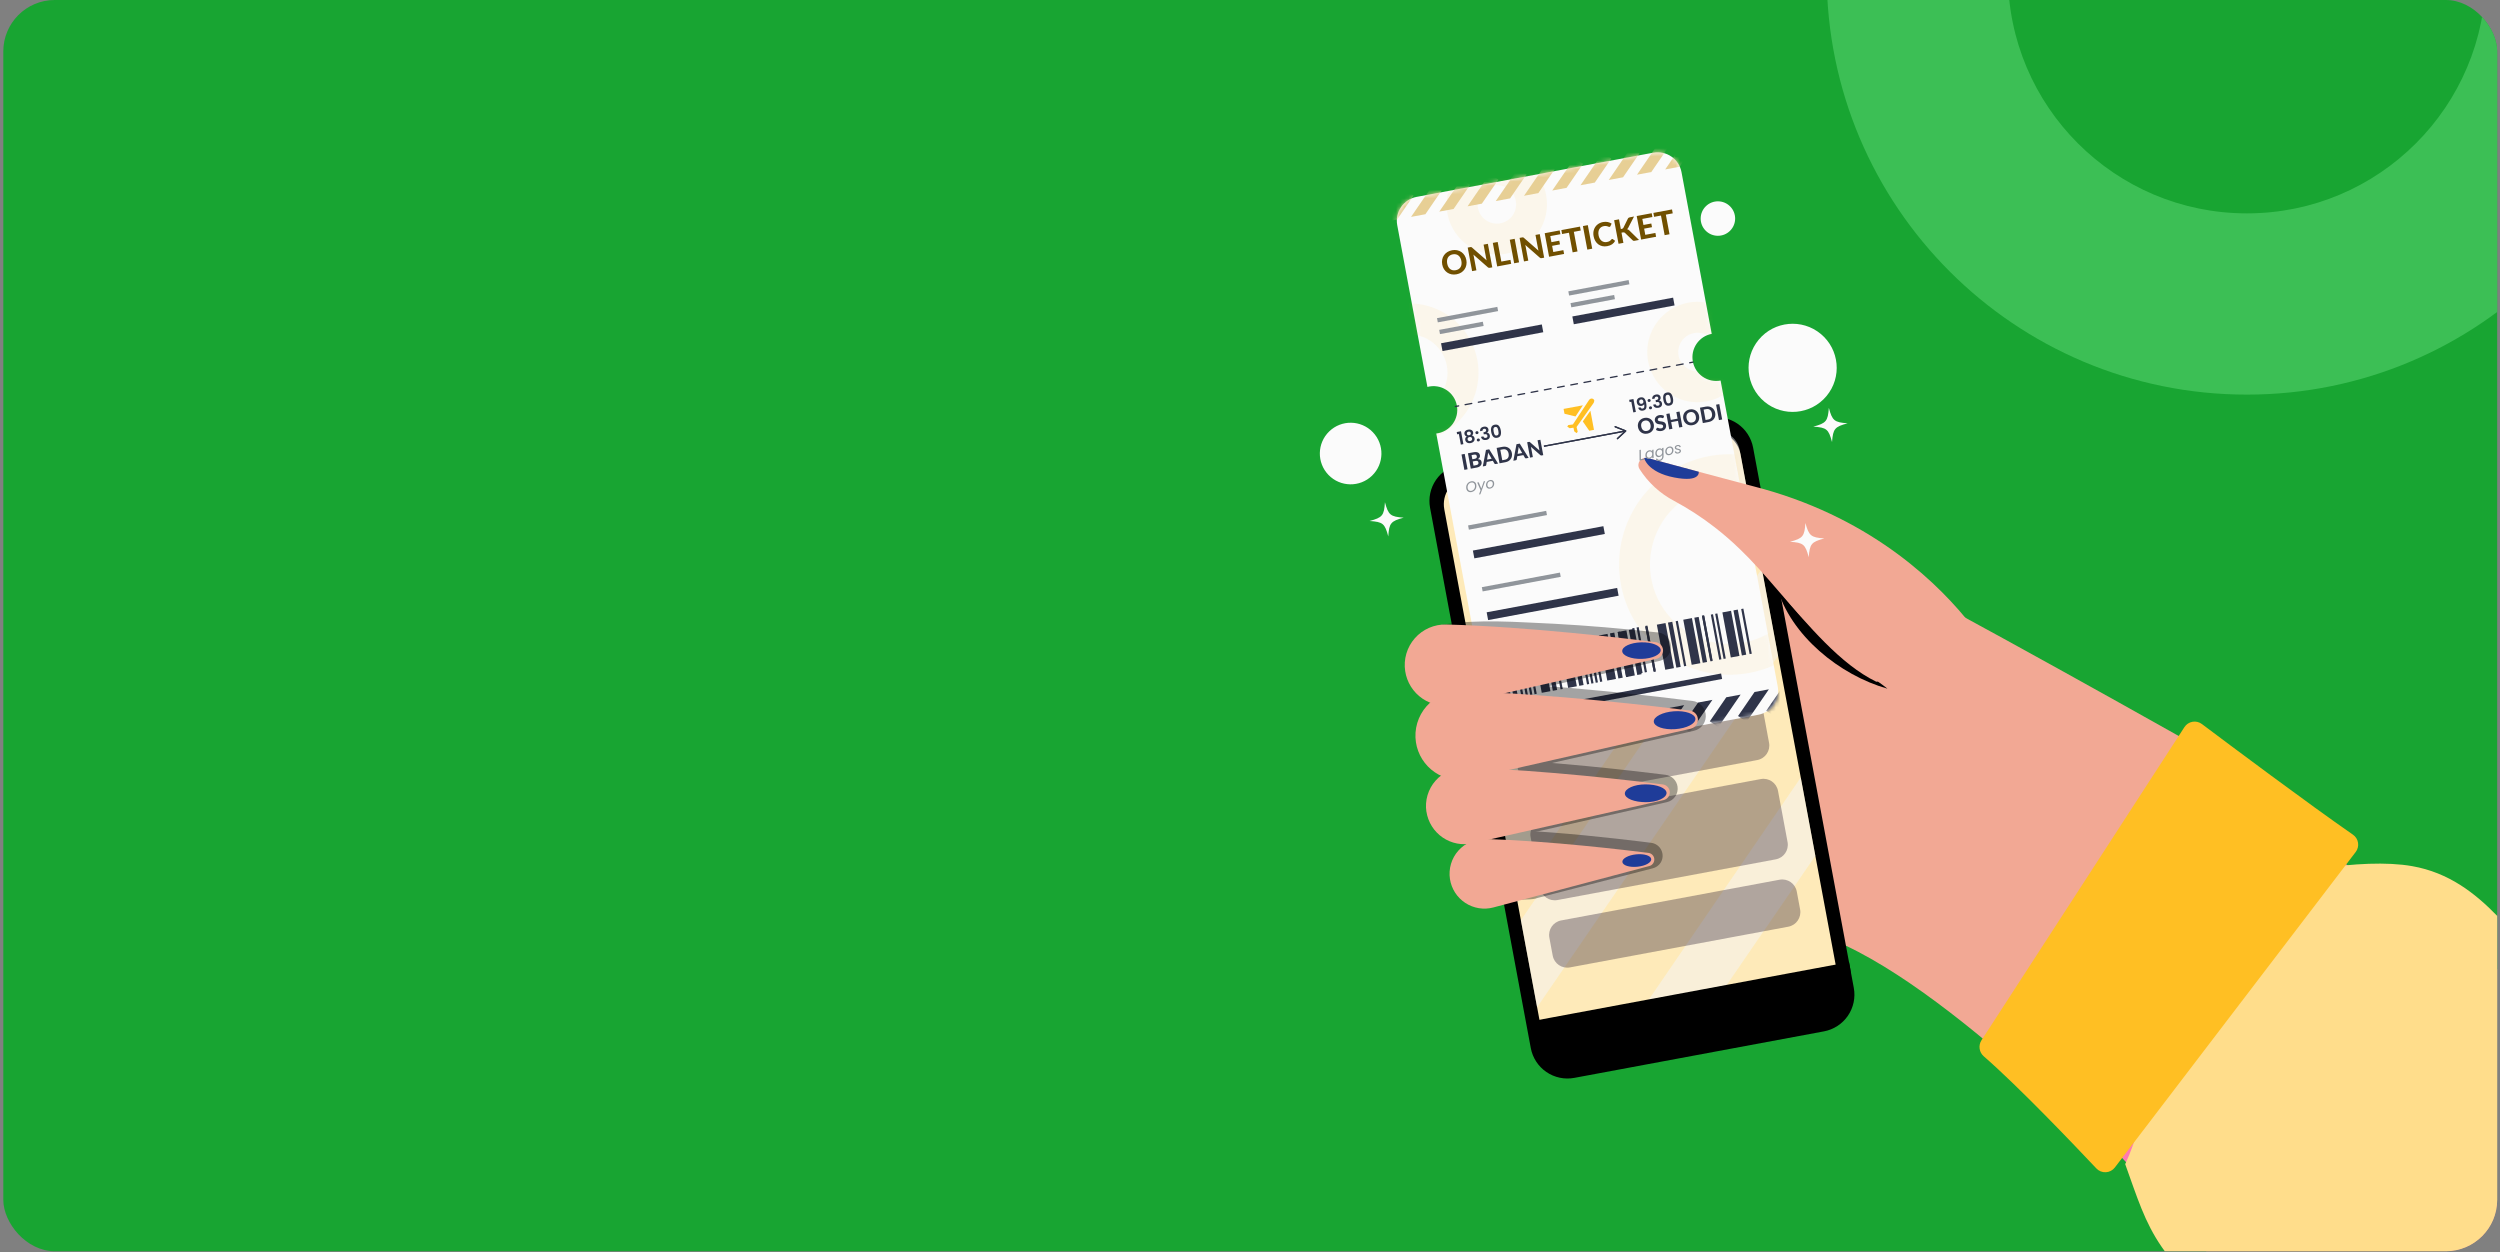 <svg width="599" height="300" viewBox="0 0 599 300" fill="none" xmlns="http://www.w3.org/2000/svg">
<rect x="0" y="0" width="599" height="300" fill="#808080" stroke="none"/>
<g clip-path="url(#clip0_490_15024)">
<rect x="0.791" width="597.536" height="299.795" rx="12.32" fill="#18A532"/>
<path d="M453.713 138.748C485.245 155.471 537.917 185.282 537.917 185.282L504.812 276.23C504.812 276.23 454.658 224.201 428.429 222.435C402.2 220.67 366.864 216.526 366.864 216.526L354.758 151.94C354.758 151.94 416.803 138.534 433.482 139.723C450.16 140.912 453.713 138.748 453.713 138.748Z" fill="#F2A894"/>
<path d="M532.459 184.994L540.849 191.346C571.719 214.707 603.658 236.541 636.665 256.849L727.576 308.317L571.82 367.009C564.552 332.049 494.84 263.4 494.84 263.4L532.459 184.994Z" fill="#FF79B1"/>
<path d="M509.199 278.927C514.99 294.985 516.142 302.275 541.005 319.478C556.287 330.048 542.482 355.102 551.346 363.707C573.822 376.855 601.898 369.358 626.214 365.406C666.1 356.24 708.069 353.027 746.789 340.329C757.868 334.073 756.265 320.866 747.173 313.532C734.387 301.411 723.92 284.186 706.851 278.077C696.347 274.894 684.174 277.774 674.713 272.213C664.438 266.163 661.085 252.269 651.076 245.799C639.797 238.568 623.496 242.955 612.889 234.756C603.124 227.185 595.501 210.618 577.966 207.53C565.757 205.373 545.296 209.362 534.83 213.196C512.257 225.76 519.57 256.723 509.199 278.927Z" fill="#FFDD8B"/>
<path d="M474.734 249.292L523.388 174.218C523.605 173.883 523.889 173.596 524.221 173.375C524.554 173.155 524.928 173.005 525.321 172.936C525.714 172.866 526.117 172.879 526.505 172.972C526.893 173.066 527.258 173.238 527.576 173.479C534.298 178.531 553.022 192.543 563.769 199.989C564.093 200.212 564.368 200.5 564.578 200.833C564.787 201.167 564.926 201.539 564.987 201.928C565.048 202.317 565.029 202.715 564.931 203.096C564.834 203.478 564.66 203.835 564.419 204.147L506.725 279.724C506.469 280.06 506.143 280.337 505.77 280.534C505.397 280.732 504.985 280.846 504.563 280.868C504.142 280.891 503.72 280.821 503.328 280.665C502.936 280.508 502.583 280.268 502.293 279.961C496.938 274.281 483.65 260.342 475.31 253.089C474.778 252.629 474.427 251.993 474.322 251.297C474.216 250.601 474.362 249.89 474.734 249.292Z" fill="#FFBF23"/>
<path d="M437.027 247.114L377.198 258.26C376.044 258.475 374.859 258.462 373.71 258.219C372.561 257.976 371.472 257.51 370.504 256.846C369.536 256.181 368.708 255.333 368.069 254.349C367.429 253.365 366.989 252.264 366.775 251.11L342.644 121.679C342.21 119.348 342.72 116.941 344.061 114.987C345.402 113.032 347.464 111.691 349.794 111.257L409.624 100.103C411.954 99.669 414.361 100.179 416.315 101.52C418.27 102.861 419.612 104.923 420.046 107.253L444.17 236.684C444.604 239.014 444.095 241.421 442.756 243.377C441.417 245.332 439.356 246.676 437.027 247.114Z" fill="black"/>
<path d="M409.265 103.493L351.371 114.286C347.762 114.958 345.381 118.43 346.054 122.039L369.823 249.539C370.496 253.149 373.967 255.529 377.577 254.856L435.471 244.063C439.08 243.391 441.46 239.919 440.787 236.31L417.018 108.81C416.346 105.2 412.874 102.82 409.265 103.493Z" fill="#FEEAB9"/>
<g style="mix-blend-mode:soft-light" opacity="0.45">
<path d="M416.833 107.851L420.888 129.611L363.149 213.816L352.513 156.756L386.061 107.836L410.23 103.338C411.703 103.063 413.226 103.384 414.464 104.23C415.701 105.076 416.553 106.378 416.833 107.851Z" fill="#F3F7FF"/>
<path d="M422.137 136.304L426.022 157.148L368.283 241.345L364.397 220.486L422.137 136.304Z" fill="#F3F7FF"/>
<path d="M431.458 186.302L434.952 205.056L404.195 249.898L385.56 253.37L431.458 186.302Z" fill="#F3F7FF"/>
</g>
<g style="mix-blend-mode:overlay">
<path d="M391.431 114.949L373.77 118.236C373.463 118.294 373.147 118.29 372.841 118.225C372.534 118.161 372.244 118.036 371.986 117.859C371.728 117.682 371.507 117.456 371.337 117.194C371.167 116.931 371.05 116.638 370.993 116.33C370.935 116.023 370.939 115.708 371.004 115.402C371.068 115.096 371.193 114.807 371.37 114.549C371.547 114.292 371.773 114.072 372.035 113.902C372.298 113.733 372.591 113.616 372.898 113.56L390.544 110.266C391.165 110.152 391.806 110.288 392.327 110.645C392.847 111.002 393.205 111.551 393.322 112.172C393.437 112.791 393.302 113.43 392.948 113.95C392.594 114.47 392.049 114.829 391.431 114.949Z" fill="#291930"/>
</g>
<g opacity="0.35">
<g style="mix-blend-mode:overlay">
<path d="M409.989 122.824L357.665 132.578C355.744 132.936 354.477 134.784 354.835 136.705L360.145 165.191C360.503 167.112 362.351 168.378 364.272 168.02L416.596 158.266C418.517 157.908 419.784 156.06 419.426 154.139L414.116 125.653C413.758 123.733 411.91 122.466 409.989 122.824Z" fill="#291930"/>
</g>
<g style="mix-blend-mode:overlay">
<path d="M417.453 162.873L365.129 172.628C363.208 172.986 361.941 174.834 362.299 176.755L364.588 189.033C364.946 190.954 366.793 192.221 368.714 191.863L421.039 182.109C422.96 181.75 424.227 179.903 423.869 177.982L421.58 165.703C421.222 163.782 419.374 162.515 417.453 162.873Z" fill="#291930"/>
</g>
<g style="mix-blend-mode:overlay">
<path d="M421.886 186.662L369.561 196.416C367.64 196.774 366.373 198.622 366.731 200.543L369.02 212.821C369.379 214.742 371.226 216.009 373.147 215.651L425.472 205.897C427.392 205.539 428.659 203.691 428.301 201.77L426.012 189.491C425.654 187.57 423.807 186.303 421.886 186.662Z" fill="#291930"/>
</g>
<g style="mix-blend-mode:overlay">
<path d="M426.381 210.782L374.056 220.536C372.135 220.894 370.868 222.742 371.227 224.663L372.028 228.961C372.386 230.882 374.234 232.149 376.154 231.791L428.479 222.037C430.4 221.679 431.667 219.831 431.309 217.91L430.507 213.611C430.149 211.691 428.302 210.424 426.381 210.782Z" fill="#291930"/>
</g>
</g>
<path d="M432.861 247.18L381.895 256.686C378.499 257.317 374.992 256.573 372.145 254.619C369.297 252.664 367.342 249.659 366.709 246.264L366.436 244.787L443.025 230.517L443.298 231.994C443.611 233.676 443.589 235.404 443.234 237.078C442.878 238.752 442.197 240.34 441.227 241.75C440.258 243.161 439.02 244.366 437.585 245.298C436.149 246.23 434.544 246.869 432.861 247.18Z" fill="black"/>
<path d="M405.605 86.63C405.743 87.366 406.024 88.067 406.432 88.693C406.841 89.32 407.369 89.86 407.986 90.282C408.604 90.705 409.298 91.002 410.03 91.156C410.762 91.31 411.518 91.318 412.253 91.18L425.94 164.468C426.223 165.985 425.891 167.552 425.019 168.825C424.146 170.098 422.804 170.972 421.286 171.256L364.596 181.811C363.08 182.091 361.515 181.759 360.243 180.887C358.972 180.014 358.099 178.673 357.816 177.157L344.129 103.87C344.906 103.78 345.656 103.53 346.332 103.137C347.009 102.744 347.597 102.216 348.06 101.585C348.523 100.955 348.852 100.236 349.025 99.472C349.198 98.71 349.212 97.919 349.066 97.15C348.92 96.382 348.617 95.652 348.176 95.005C347.735 94.359 347.166 93.81 346.504 93.394C345.842 92.977 345.101 92.701 344.328 92.583C343.554 92.466 342.765 92.508 342.009 92.709L334.778 53.96C334.495 52.444 334.825 50.878 335.696 49.605C336.567 48.332 337.908 47.457 339.424 47.172L396.106 36.588C396.857 36.448 397.628 36.457 398.375 36.615C399.123 36.773 399.831 37.077 400.461 37.509C401.091 37.941 401.629 38.493 402.045 39.134C402.462 39.774 402.748 40.49 402.887 41.241L410.126 79.99C408.648 80.275 407.342 81.133 406.495 82.377C405.648 83.622 405.328 85.151 405.605 86.63Z" fill="#FBFBFB"/>
<mask id="mask0_490_15024" style="mask-type:luminance" maskUnits="userSpaceOnUse" x="334" y="36" width="93" height="146">
<path d="M405.605 86.63C405.743 87.366 406.024 88.067 406.432 88.693C406.841 89.32 407.369 89.86 407.986 90.282C408.604 90.705 409.298 91.002 410.03 91.156C410.762 91.31 411.518 91.318 412.253 91.18L425.94 164.468C426.223 165.985 425.891 167.552 425.019 168.825C424.146 170.098 422.804 170.972 421.286 171.256L364.596 181.811C363.08 182.091 361.515 181.759 360.243 180.887C358.972 180.014 358.099 178.673 357.816 177.157L344.129 103.87C344.906 103.78 345.656 103.53 346.332 103.137C347.009 102.744 347.597 102.216 348.06 101.585C348.523 100.955 348.852 100.236 349.025 99.472C349.198 98.71 349.212 97.919 349.066 97.15C348.92 96.382 348.617 95.652 348.176 95.005C347.735 94.359 347.166 93.81 346.504 93.394C345.842 92.977 345.101 92.701 344.328 92.583C343.554 92.466 342.765 92.508 342.009 92.709L334.778 53.96C334.495 52.444 334.825 50.878 335.696 49.605C336.567 48.332 337.908 47.457 339.424 47.172L396.106 36.588C396.857 36.448 397.628 36.457 398.375 36.615C399.123 36.773 399.831 37.077 400.461 37.509C401.091 37.941 401.629 38.493 402.045 39.134C402.462 39.774 402.748 40.49 402.887 41.241L410.126 79.99C408.648 80.275 407.342 81.133 406.495 82.377C405.648 83.622 405.328 85.151 405.605 86.63Z" fill="white"/>
</mask>
<g mask="url(#mask0_490_15024)">
<g opacity="0.09">
<path d="M419.203 161.225C414.066 162.185 408.76 161.601 403.956 159.545C399.151 157.489 395.064 154.055 392.212 149.677C389.359 145.299 387.869 140.173 387.93 134.947C387.99 129.722 389.599 124.632 392.553 120.321C395.506 116.01 399.672 112.672 404.522 110.728C409.373 108.785 414.691 108.323 419.804 109.402C424.917 110.482 429.596 113.053 433.248 116.79C436.899 120.528 439.361 125.265 440.32 130.402C441.599 137.289 440.094 144.402 436.135 150.18C432.176 155.958 426.087 159.931 419.203 161.225ZM410.864 116.575C407.167 117.263 403.758 119.032 401.068 121.658C398.377 124.284 396.526 127.649 395.748 131.327C394.97 135.006 395.301 138.832 396.699 142.322C398.096 145.813 400.497 148.81 403.598 150.936C406.7 153.061 410.362 154.219 414.121 154.263C417.88 154.306 421.568 153.234 424.718 151.181C427.868 149.129 430.338 146.188 431.817 142.731C433.295 139.274 433.715 135.457 433.023 131.761C432.094 126.811 429.239 122.432 425.084 119.584C420.93 116.737 415.815 115.655 410.864 116.575Z" fill="#FECB51"/>
<path d="M340.679 105.621C337.45 106.22 334.117 105.848 331.1 104.553C328.082 103.257 325.517 101.096 323.728 98.343C321.938 95.59 321.006 92.368 321.047 89.085C321.089 85.802 322.103 82.604 323.961 79.897C325.82 77.19 328.439 75.095 331.488 73.876C334.537 72.658 337.879 72.37 341.091 73.051C344.303 73.731 347.242 75.349 349.535 77.699C351.828 80.049 353.373 83.026 353.974 86.254C354.779 90.585 353.83 95.059 351.337 98.691C348.844 102.323 345.01 104.816 340.679 105.621ZM335.944 80.271C334.157 80.605 332.51 81.46 331.209 82.73C329.909 84 329.015 85.627 328.639 87.406C328.264 89.184 328.424 91.034 329.1 92.721C329.776 94.408 330.937 95.857 332.437 96.884C333.936 97.911 335.707 98.471 337.524 98.492C339.342 98.513 341.124 97.994 342.647 97.002C344.17 96.009 345.364 94.588 346.078 92.916C346.793 91.245 346.996 89.4 346.662 87.613C346.212 85.219 344.83 83.102 342.821 81.726C340.812 80.349 338.339 79.826 335.944 80.271Z" fill="#FECB51"/>
<path d="M360.858 60.793C358.519 61.233 356.102 60.969 353.912 60.035C351.722 59.102 349.859 57.539 348.558 55.546C347.256 53.552 346.576 51.218 346.601 48.838C346.627 46.457 347.358 44.138 348.703 42.173C350.047 40.209 351.944 38.687 354.153 37.801C356.362 36.914 358.785 36.703 361.114 37.194C363.443 37.685 365.575 38.856 367.239 40.558C368.902 42.261 370.024 44.419 370.461 46.759C371.04 49.892 370.355 53.127 368.556 55.757C366.756 58.387 363.989 60.197 360.858 60.793ZM357.808 44.425C356.91 44.59 356.081 45.019 355.427 45.656C354.772 46.294 354.321 47.111 354.131 48.004C353.941 48.897 354.021 49.827 354.359 50.675C354.698 51.524 355.28 52.252 356.033 52.77C356.786 53.287 357.676 53.569 358.589 53.58C359.502 53.592 360.398 53.332 361.164 52.834C361.93 52.336 362.53 51.622 362.89 50.782C363.25 49.943 363.353 49.016 363.185 48.118C362.957 46.917 362.264 45.855 361.257 45.164C360.25 44.472 359.01 44.206 357.808 44.425Z" fill="#FECB51"/>
<path d="M408.936 96.166C406.596 96.606 404.179 96.343 401.989 95.409C399.8 94.475 397.936 92.912 396.635 90.919C395.334 88.925 394.653 86.591 394.678 84.211C394.704 81.83 395.435 79.511 396.78 77.546C398.124 75.582 400.021 74.06 402.23 73.174C404.439 72.287 406.862 72.076 409.191 72.567C411.521 73.058 413.652 74.229 415.316 75.931C416.979 77.634 418.101 79.792 418.538 82.132C419.117 85.265 418.432 88.5 416.633 91.13C414.834 93.76 412.066 95.571 408.936 96.166ZM405.878 79.805C404.98 79.972 404.152 80.402 403.499 81.04C402.846 81.678 402.396 82.495 402.207 83.388C402.018 84.281 402.099 85.21 402.438 86.058C402.777 86.906 403.36 87.634 404.113 88.15C404.866 88.667 405.755 88.948 406.668 88.959C407.581 88.97 408.476 88.711 409.242 88.213C410.007 87.715 410.607 87.001 410.967 86.162C411.327 85.323 411.429 84.396 411.262 83.498C411.152 82.902 410.925 82.333 410.595 81.824C410.265 81.315 409.837 80.877 409.337 80.534C408.837 80.191 408.273 79.95 407.68 79.825C407.086 79.699 406.474 79.693 405.878 79.805Z" fill="#FECB51"/>
</g>
<path d="M338.699 46.825L334.748 52.593L331.32 53.229L336.668 45.429L338.699 46.825Z" fill="#E7CF95"/>
<path d="M345.473 45.562L341.522 51.331L338.087 51.966L343.427 44.166L345.473 45.562Z" fill="#E7CF95"/>
<path d="M352.231 44.298L348.287 50.067L344.853 50.702L350.2 42.902L352.231 44.298Z" fill="#E7CF95"/>
<path d="M359.005 43.036L355.053 48.797L351.618 49.44L356.966 41.64L359.005 43.036Z" fill="#E7CF95"/>
<path d="M365.77 41.772L361.818 47.533L358.384 48.176L363.732 40.376L365.77 41.772Z" fill="#E7CF95"/>
<path d="M372.537 40.509L368.585 46.271L365.15 46.913L370.498 39.113L372.537 40.509Z" fill="#E7CF95"/>
<path d="M379.302 39.247L375.351 45.008L371.916 45.651L377.264 37.851L379.302 39.247Z" fill="#E7CF95"/>
<path d="M386.068 37.983L382.116 43.744L378.682 44.387L384.029 36.587L386.068 37.983Z" fill="#E7CF95"/>
<path d="M392.834 36.712L388.882 42.481L385.455 43.124L390.795 35.316L392.834 36.712Z" fill="#E7CF95"/>
<path d="M399.607 35.45L395.655 41.218L392.221 41.861L397.568 34.054L399.607 35.45Z" fill="#E7CF95"/>
<path d="M406.366 34.187L402.422 39.956L398.979 40.598L404.335 32.791L406.366 34.187Z" fill="#E7CF95"/>
<path d="M413.132 32.923L409.18 38.692L405.753 39.335L411.101 31.527L413.132 32.923Z" fill="#E7CF95"/>
<path d="M419.905 31.661L415.953 37.429L412.519 38.072L417.866 30.265L419.905 31.661Z" fill="#E7CF95"/>
<path d="M423.199 170.302L427.151 164.541L430.586 163.898L425.238 171.698L423.199 170.302Z" fill="#2F3449"/>
<path d="M416.434 171.565L420.385 165.804L423.82 165.161L418.472 172.961L416.434 171.565Z" fill="#2F3449"/>
<path d="M409.668 172.829L413.62 167.067L417.054 166.425L411.707 174.225L409.668 172.829Z" fill="#2F3449"/>
<path d="M402.901 174.091L406.853 168.33L410.288 167.688L404.94 175.487L402.901 174.091Z" fill="#2F3449"/>
<path d="M396.136 175.355L400.087 169.594L403.522 168.951L398.174 176.751L396.136 175.355Z" fill="#2F3449"/>
<path d="M389.37 176.625L393.322 170.856L396.749 170.214L391.409 178.021L389.37 176.625Z" fill="#2F3449"/>
<path d="M382.604 177.888L386.549 172.119L389.991 171.477L384.643 179.284L382.604 177.888Z" fill="#2F3449"/>
<path d="M375.838 179.152L379.79 173.383L383.224 172.74L377.869 180.548L375.838 179.152Z" fill="#2F3449"/>
<path d="M369.072 180.414L373.024 174.646L376.451 174.003L371.104 181.81L369.072 180.414Z" fill="#2F3449"/>
<path d="M362.299 181.677L366.251 175.908L369.685 175.266L364.337 183.073L362.299 181.677Z" fill="#2F3449"/>
<path d="M355.54 182.941L359.484 177.172L362.919 176.529L357.571 184.337L355.54 182.941Z" fill="#2F3449"/>
<path d="M348.768 184.203L352.719 178.435L356.154 177.792L350.806 185.599L348.768 184.203Z" fill="#2F3449"/>
<path d="M342.001 185.466L345.953 179.697L349.387 179.055L344.04 186.862L342.001 185.466Z" fill="#2F3449"/>
<path d="M335.235 186.73L339.187 180.961L342.622 180.326L337.274 188.126L335.235 186.73Z" fill="#2F3449"/>
<path d="M328.47 187.992L332.421 182.224L335.856 181.581L330.508 189.388L328.47 187.992Z" fill="#2F3449"/>
</g>
<path d="M405.635 86.77L404.853 86.918" stroke="#2F3449" stroke-width="0.318" stroke-linecap="round" stroke-linejoin="round"/>
<path d="M403.272 87.214L350.282 97.104" stroke="#2F3449" stroke-width="0.318" stroke-linecap="round" stroke-linejoin="round" stroke-dasharray="1.61 1.61"/>
<path d="M349.491 97.252L348.708 97.4" stroke="#2F3449" stroke-width="0.318" stroke-linecap="round" stroke-linejoin="round"/>
<path d="M381.962 96.129C381.943 96.348 381.855 96.555 381.711 96.72L377.774 102.267C377.762 102.291 377.755 102.318 377.755 102.345C377.755 102.372 377.762 102.398 377.774 102.422C377.855 102.733 377.929 103.043 378.003 103.36C378.009 103.39 378.009 103.42 378.003 103.449L377.774 103.781L377.626 103.671C377.523 103.597 377.412 103.516 377.301 103.449C377.266 103.429 377.236 103.401 377.213 103.368C377.19 103.335 377.175 103.297 377.168 103.257C377.117 102.998 377.057 102.74 376.998 102.481H376.932L376.193 102.592C376.163 102.599 376.131 102.599 376.101 102.593C376.07 102.586 376.041 102.574 376.016 102.555L375.514 102.208L375.765 101.839C375.765 101.839 375.765 101.839 375.817 101.839L376.784 101.713C376.808 101.712 376.832 101.704 376.852 101.691C376.873 101.678 376.89 101.661 376.902 101.639L380.721 95.863C380.771 95.773 380.84 95.694 380.923 95.631C381.005 95.569 381.1 95.525 381.201 95.501C381.358 95.466 381.522 95.486 381.665 95.559C381.808 95.632 381.921 95.753 381.984 95.9C381.984 95.9 381.984 95.937 381.984 95.959L381.962 96.129Z" fill="#FFBF23"/>
<path d="M380.795 103.205L380.381 102.629L379.273 101.026C379.26 101.012 379.252 100.994 379.252 100.975C379.252 100.955 379.26 100.937 379.273 100.923L381.061 98.412V98.367C381.061 98.367 381.061 98.367 381.061 98.412C381.349 99.941 381.629 101.462 381.917 102.991L380.795 103.205Z" fill="#FFBF23"/>
<path d="M374.635 97.975L379.259 97.111L379.214 97.185L377.538 99.719C377.529 99.74 377.513 99.757 377.493 99.767C377.472 99.776 377.448 99.778 377.427 99.77L374.923 99.157C374.9 99.154 374.88 99.144 374.864 99.128C374.848 99.112 374.837 99.091 374.834 99.069C374.775 98.729 374.709 98.389 374.65 98.049L374.635 97.975Z" fill="#FFBF23"/>
<path d="M369.922 106.913L389.296 103.301" stroke="#2F3449" stroke-width="0.318" stroke-miterlimit="10"/>
<path d="M387.42 105.207C387.392 105.177 387.377 105.137 387.377 105.096C387.377 105.055 387.392 105.015 387.42 104.985L389.215 103.309L386.94 102.4C386.901 102.382 386.87 102.35 386.854 102.311C386.837 102.271 386.837 102.226 386.852 102.186C386.868 102.147 386.899 102.117 386.937 102.1C386.976 102.084 387.019 102.083 387.058 102.097L389.562 103.109C389.589 103.118 389.612 103.133 389.63 103.154C389.649 103.175 389.661 103.2 389.666 103.227C389.672 103.254 389.67 103.282 389.66 103.308C389.651 103.334 389.635 103.357 389.614 103.375L387.642 105.214C387.619 105.236 387.591 105.251 387.561 105.259C387.535 105.261 387.509 105.258 387.485 105.249C387.46 105.24 387.438 105.226 387.42 105.207Z" fill="#2F3449"/>
<path d="M369.922 106.913L389.296 103.301" stroke="#2F3449" stroke-width="0.318" stroke-miterlimit="10"/>
<path d="M387.42 105.207C387.392 105.177 387.377 105.137 387.377 105.096C387.377 105.055 387.392 105.015 387.42 104.985L389.215 103.309L386.94 102.4C386.901 102.382 386.87 102.35 386.854 102.311C386.837 102.271 386.837 102.226 386.852 102.186C386.868 102.147 386.899 102.117 386.937 102.1C386.976 102.084 387.019 102.083 387.058 102.097L389.562 103.109C389.589 103.118 389.612 103.133 389.63 103.154C389.649 103.175 389.661 103.2 389.666 103.227C389.672 103.254 389.67 103.282 389.66 103.308C389.651 103.334 389.635 103.357 389.614 103.375L387.642 105.214C387.619 105.236 387.591 105.251 387.561 105.259C387.535 105.261 387.509 105.258 387.485 105.249C387.46 105.24 387.438 105.226 387.42 105.207Z" fill="#2F3449"/>
<path d="M360.09 156.558L358.014 156.946L360.032 167.75L362.108 167.362L360.09 156.558Z" fill="#2F3449"/>
<path d="M361.703 156.262L360.665 156.456L362.683 167.26L363.721 167.066L361.703 156.262Z" fill="#2F3449"/>
<path d="M363.038 156.023L362.516 156.12L364.532 166.924L365.055 166.827L363.038 156.023Z" fill="#2F3449"/>
<path d="M369.462 154.807L367.386 155.195L369.404 165.999L371.48 165.611L369.462 154.807Z" fill="#2F3449"/>
<path d="M371.075 154.511L370.037 154.705L372.055 165.509L373.093 165.315L371.075 154.511Z" fill="#2F3449"/>
<path d="M372.411 154.274L371.889 154.371L373.905 165.175L374.428 165.078L372.411 154.274Z" fill="#2F3449"/>
<path d="M364.09 155.817L363.567 155.915L365.585 166.719L366.108 166.621L364.09 155.817Z" fill="#2F3449"/>
<path d="M365.138 155.628L364.615 155.726L366.633 166.53L367.156 166.432L365.138 155.628Z" fill="#2F3449"/>
<path d="M366.186 155.427L365.663 155.524L367.679 166.329L368.202 166.231L366.186 155.427Z" fill="#2F3449"/>
<path d="M375.793 153.629L373.717 154.017L375.735 164.821L377.811 164.433L375.793 153.629Z" fill="#2F3449"/>
<path d="M377.413 153.326L376.375 153.52L378.393 164.324L379.431 164.13L377.413 153.326Z" fill="#2F3449"/>
<path d="M378.754 153.083L378.231 153.181L380.249 163.985L380.772 163.887L378.754 153.083Z" fill="#2F3449"/>
<path d="M385.165 151.871L383.089 152.259L385.107 163.063L387.183 162.675L385.165 151.871Z" fill="#2F3449"/>
<path d="M386.786 151.568L385.748 151.762L387.766 162.566L388.804 162.372L386.786 151.568Z" fill="#2F3449"/>
<path d="M388.119 151.333L387.597 151.431L389.615 162.235L390.137 162.137L388.119 151.333Z" fill="#2F3449"/>
<path d="M379.796 152.892L379.273 152.989L381.29 163.794L381.812 163.696L379.796 152.892Z" fill="#2F3449"/>
<path d="M380.841 152.691L380.318 152.789L382.336 163.593L382.859 163.495L380.841 152.691Z" fill="#2F3449"/>
<path d="M381.894 152.487L381.371 152.585L383.389 163.389L383.912 163.291L381.894 152.487Z" fill="#2F3449"/>
<path d="M389.684 151.033L387.607 151.421L389.625 162.225L391.702 161.837L389.684 151.033Z" fill="#2F3449"/>
<path d="M391.304 150.73L390.266 150.924L392.284 161.728L393.322 161.534L391.304 150.73Z" fill="#2F3449"/>
<path d="M391.586 150.458L391.064 150.554L393.043 161.325L393.564 161.229L391.586 150.458Z" fill="#2F3449"/>
<path d="M399.056 149.283L396.979 149.671L398.998 160.475L401.074 160.087L399.056 149.283Z" fill="#2F3449"/>
<path d="M400.677 148.979L399.639 149.173L401.657 159.977L402.695 159.783L400.677 148.979Z" fill="#2F3449"/>
<path d="M402.01 148.746L401.487 148.844L403.505 159.648L404.028 159.55L402.01 148.746Z" fill="#2F3449"/>
<path d="M392.636 150.253L392.115 150.349L394.094 161.12L394.615 161.024L392.636 150.253Z" fill="#2F3449"/>
<path d="M394.728 150.111L394.205 150.209L396.221 161.013L396.744 160.916L394.728 150.111Z" fill="#2F3449"/>
<path d="M394.711 149.885L394.189 149.98L396.168 160.752L396.689 160.656L394.711 149.885Z" fill="#2F3449"/>
<path d="M405.387 148.097L403.311 148.484L405.329 159.288L407.405 158.901L405.387 148.097Z" fill="#2F3449"/>
<path d="M406.999 147.807L405.961 148.001L407.979 158.805L409.017 158.611L406.999 147.807Z" fill="#2F3449"/>
<path d="M408.345 147.561L407.822 147.658L409.838 158.463L410.361 158.365L408.345 147.561Z" fill="#2F3449"/>
<path d="M414.759 146.347L412.683 146.734L414.701 157.538L416.777 157.151L414.759 146.347Z" fill="#2F3449"/>
<path d="M416.372 146.057L415.334 146.251L417.352 157.055L418.39 156.861L416.372 146.057Z" fill="#2F3449"/>
<path d="M417.711 145.821L417.188 145.919L419.205 156.723L419.727 156.626L417.711 145.821Z" fill="#2F3449"/>
<path d="M408.296 147.396L407.774 147.492L409.753 158.263L410.274 158.168L408.296 147.396Z" fill="#2F3449"/>
<path d="M410.435 147.166L409.912 147.264L411.93 158.068L412.453 157.97L410.435 147.166Z" fill="#2F3449"/>
<path d="M411.478 146.975L410.955 147.072L412.971 157.877L413.494 157.779L411.478 146.975Z" fill="#2F3449"/>
<path d="M412.377 161.369L369.219 169.431L369.463 170.738L412.621 162.676L412.377 161.369Z" fill="#2F3449"/>
<path d="M370.464 122.398L351.753 125.893L351.943 126.909L370.654 123.414L370.464 122.398Z" fill="#90959B"/>
<path d="M384.167 126.072L352.902 131.912L353.251 133.778L384.516 127.938L384.167 126.072Z" fill="#2F3449"/>
<path d="M373.759 137.192L355.048 140.687L355.238 141.703L373.949 138.208L373.759 137.192Z" fill="#90959B"/>
<path d="M387.47 140.866L356.205 146.706L356.554 148.572L387.819 142.732L387.47 140.866Z" fill="#2F3449"/>
<path d="M358.758 73.523L344.309 76.222L344.498 77.238L358.947 74.539L358.758 73.523Z" fill="#90959B"/>
<path d="M355.288 77.081L344.832 79.034L345.022 80.051L355.477 78.098L355.288 77.081Z" fill="#90959B"/>
<path d="M369.417 77.736L345.275 82.245L345.624 84.111L369.766 79.602L369.417 77.736Z" fill="#2F3449"/>
<path d="M390.217 67.103L375.768 69.802L375.957 70.818L390.406 68.119L390.217 67.103Z" fill="#90959B"/>
<path d="M386.748 70.668L376.292 72.621L376.482 73.638L386.937 71.685L386.748 70.668Z" fill="#90959B"/>
<path d="M400.875 71.315L376.733 75.824L377.082 77.69L401.224 73.181L400.875 71.315Z" fill="#2F3449"/>
<g opacity="0.35">
<g style="mix-blend-mode:overlay">
<path d="M345.555 149.909C366.177 149.606 391.35 152.236 397.17 152.967C397.608 153.024 398.014 153.221 398.33 153.529C398.645 153.836 398.853 154.238 398.921 154.673C398.996 155.179 398.878 155.694 398.59 156.117C398.303 156.539 397.868 156.839 397.37 156.956L348.915 167.939" fill="black"/>
<path d="M345.555 149.687C354.463 148.262 363.444 149.074 372.389 149.451C380.47 149.894 388.588 150.581 396.639 151.475C400.989 151.475 401.809 157.317 397.569 158.373L396.55 158.602C381.127 162.111 364.641 165.908 349.233 169.32L348.605 166.55C357.292 164.541 365.99 162.571 374.701 160.641L394.282 156.209L396.727 155.655L396.934 155.611L397.074 155.574C397.164 155.549 397.246 155.503 397.315 155.441C397.384 155.378 397.438 155.301 397.472 155.215C397.507 155.128 397.521 155.035 397.513 154.942C397.505 154.85 397.477 154.76 397.429 154.68C397.384 154.611 397.325 154.551 397.257 154.504C397.188 154.457 397.111 154.424 397.03 154.407L395.472 154.215C387.753 153.292 379.96 152.627 372.219 151.999C363.319 151.216 354.448 151.334 345.562 150.115V149.672L345.555 149.687Z" fill="black"/>
</g>
<g style="mix-blend-mode:overlay">
<path d="M350.562 164.726C372.168 165.302 398.574 168.493 405.354 169.357C405.832 169.417 406.277 169.631 406.623 169.967C406.968 170.303 407.194 170.742 407.268 171.218C407.35 171.771 407.221 172.334 406.906 172.796C406.591 173.258 406.114 173.583 405.569 173.707L352.586 185.725" fill="black"/>
<path d="M350.562 164.726C372.168 165.302 398.574 168.493 405.354 169.357C405.832 169.417 406.277 169.631 406.623 169.967C406.968 170.303 407.194 170.742 407.268 171.218C407.35 171.771 407.221 172.334 406.906 172.796C406.591 173.258 406.114 173.583 405.569 173.707L352.586 185.725" stroke="black" stroke-width="2.844" stroke-miterlimit="10"/>
</g>
<g style="mix-blend-mode:overlay">
<path d="M351.553 183.059C370.211 183.553 393.012 186.316 398.884 187.055C399.297 187.108 399.68 187.293 399.978 187.584C400.275 187.875 400.469 188.254 400.532 188.665C400.603 189.144 400.49 189.631 400.216 190.03C399.942 190.429 399.527 190.709 399.054 190.814L353.325 201.155" fill="black"/>
<path d="M351.553 183.059C370.211 183.553 393.012 186.316 398.884 187.055C399.297 187.108 399.68 187.293 399.978 187.584C400.275 187.875 400.469 188.254 400.532 188.665C400.603 189.144 400.49 189.631 400.216 190.03C399.942 190.429 399.527 190.709 399.054 190.814L353.325 201.155" stroke="black" stroke-width="2.844" stroke-miterlimit="10"/>
</g>
<g style="mix-blend-mode:overlay">
<path d="M356.398 200.1C371.947 200.572 390.582 202.825 395.443 203.438C395.791 203.481 396.116 203.638 396.366 203.883C396.617 204.129 396.781 204.45 396.831 204.797C396.892 205.198 396.798 205.607 396.569 205.941C396.34 206.275 395.993 206.511 395.598 206.6L358.26 216.527" fill="black"/>
<path d="M356.443 198.674C366.783 198.91 377.065 199.811 387.325 200.949L392.451 201.547C392.872 201.606 395.28 201.887 395.671 201.946C396.188 202.019 396.679 202.22 397.099 202.531C397.518 202.842 397.853 203.253 398.073 203.726C398.293 204.2 398.392 204.721 398.359 205.242C398.327 205.763 398.165 206.268 397.887 206.71C397.44 207.393 396.747 207.877 395.952 208.062L393.463 208.697L388.485 209.982L368.541 215.108C366.902 215.744 365.055 215.315 363.371 215.744C361.687 216.071 360.034 216.541 358.429 217.147L358.09 215.884C359.785 215.608 361.455 215.193 363.083 214.643C364.737 214.193 366.133 212.907 367.877 212.641L392.702 205.846L395.184 205.166C395.302 205.13 395.25 205.166 395.28 205.13V205.093C395.289 205.078 395.294 205.061 395.294 205.045C395.295 205.028 395.292 205.011 395.284 204.995C395.277 204.98 395.266 204.967 395.252 204.957C395.239 204.947 395.223 204.94 395.206 204.937C389.201 204.199 382.76 203.497 376.74 202.958C369.937 202.323 363.12 201.82 356.31 201.518L356.398 198.674H356.443Z" fill="black"/>
</g>
</g>
<path d="M336.684 160.804C336.469 159.399 336.565 157.964 336.966 156.6C337.367 155.237 338.062 153.977 339.002 152.912C339.942 151.846 341.105 151 342.408 150.432C343.712 149.865 345.123 149.591 346.544 149.628C366.318 150.153 390.478 153.078 396.698 153.861C397.135 153.918 397.541 154.115 397.857 154.422C398.173 154.73 398.38 155.132 398.448 155.567C398.523 156.073 398.405 156.588 398.118 157.011C397.83 157.433 397.395 157.733 396.897 157.849L348.443 168.833C347.139 169.128 345.789 169.152 344.477 168.902C343.164 168.652 341.917 168.134 340.814 167.38C339.71 166.627 338.774 165.654 338.063 164.523C337.353 163.391 336.883 162.125 336.684 160.804Z" fill="#F2A894"/>
<path d="M339.254 177.837C339.023 176.297 339.133 174.725 339.576 173.232C340.019 171.739 340.784 170.361 341.818 169.196C342.851 168.031 344.127 167.107 345.557 166.489C346.986 165.871 348.534 165.574 350.09 165.62C371.695 166.196 398.101 169.387 404.882 170.251C405.36 170.311 405.805 170.525 406.15 170.861C406.495 171.197 406.722 171.636 406.795 172.112C406.878 172.665 406.749 173.229 406.434 173.69C406.119 174.152 405.641 174.477 405.096 174.602L352.114 186.619C350.689 186.942 349.212 186.968 347.776 186.694C346.341 186.421 344.977 185.855 343.77 185.03C342.563 184.206 341.539 183.142 340.762 181.904C339.985 180.667 339.472 179.282 339.254 177.837Z" fill="#F2A894"/>
<path d="M341.765 194.5C341.564 193.174 341.656 191.819 342.035 190.532C342.414 189.245 343.07 188.057 343.958 187.051C344.847 186.045 345.945 185.246 347.175 184.711C348.405 184.176 349.738 183.917 351.079 183.952C369.73 184.447 392.531 187.21 398.411 187.948C398.823 188.002 399.207 188.187 399.504 188.478C399.801 188.768 399.996 189.148 400.058 189.559C400.129 190.037 400.017 190.525 399.743 190.924C399.468 191.323 399.053 191.603 398.581 191.708L352.852 202.049C351.623 202.324 350.351 202.343 349.115 202.105C347.879 201.867 346.705 201.378 345.666 200.667C344.627 199.956 343.745 199.039 343.075 197.973C342.405 196.908 341.962 195.715 341.772 194.471L341.765 194.5Z" fill="#F2A894"/>
<path d="M347.408 210.617C347.223 209.406 347.307 208.169 347.654 206.995C348.001 205.82 348.602 204.735 349.415 203.819C350.228 202.903 351.232 202.176 352.357 201.692C353.482 201.207 354.7 200.976 355.925 201.015C371.436 201.488 390.109 203.741 394.969 204.354C395.317 204.398 395.641 204.555 395.891 204.8C396.142 205.045 396.306 205.366 396.357 205.713C396.416 206.113 396.322 206.521 396.093 206.855C395.864 207.189 395.518 207.425 395.124 207.515L357.808 217.427C356.675 217.728 355.491 217.787 354.333 217.6C353.176 217.413 352.07 216.984 351.089 216.342C350.108 215.699 349.274 214.858 348.639 213.871C348.005 212.885 347.586 211.776 347.408 210.617Z" fill="#F2A894"/>
<path d="M397.909 155.766C397.909 156.86 395.893 157.805 393.352 157.872C390.811 157.938 388.713 157.096 388.684 156.003C388.654 154.91 390.7 153.972 393.249 153.905C395.797 153.839 397.88 154.673 397.909 155.766Z" fill="#1F3C99"/>
<path d="M395.634 205.838C395.715 206.658 394.238 207.478 392.325 207.67C390.411 207.862 388.801 207.352 388.72 206.532C388.639 205.713 390.116 204.893 392.029 204.701C393.942 204.509 395.552 205.018 395.634 205.838Z" fill="#1F3C99"/>
<path d="M406.219 172.209C406.3 173.398 404.136 174.513 401.381 174.705C398.626 174.897 396.329 174.1 396.247 172.918C396.166 171.736 398.33 170.621 401.078 170.421C403.826 170.222 406.13 171.056 406.219 172.209Z" fill="#1F3C99"/>
<path d="M399.305 189.987C399.305 191.176 397.09 192.203 394.349 192.203C391.609 192.203 389.334 191.331 389.312 190.149C389.29 188.968 391.528 187.934 394.268 187.934C397.008 187.934 399.283 188.805 399.305 189.987Z" fill="#1F3C99"/>
<g style="mix-blend-mode:overlay">
<path d="M425.719 140.551C431.879 149.23 439.937 156.106 448.498 162.274C449.732 163.175 451.01 164.01 452.228 165.007C440.846 161.794 428.932 152.251 425.719 140.551Z" fill="black"/>
</g>
<path d="M477.962 158.174L449.569 163.345C440.979 159.172 433.371 149.961 425.829 141.274C422.875 137.832 419.92 134.486 416.862 131.561C414.949 129.705 412.935 127.957 410.828 126.325C407.767 123.95 404.513 121.835 401.1 120.002C397.725 118.226 394.873 115.598 392.827 112.379C392.677 112.141 392.587 111.871 392.563 111.59C392.539 111.31 392.583 111.028 392.691 110.768C392.799 110.509 392.967 110.278 393.183 110.097C393.398 109.916 393.653 109.789 393.928 109.727C394.204 109.661 394.493 109.661 394.77 109.727L407.009 113.029L413.095 114.654L422.565 117.173C449.259 124.663 464.94 140.322 472.467 149.961C474.529 152.537 476.368 155.285 477.962 158.174Z" fill="#F2A894"/>
<path d="M401.137 114.403C394.689 113.155 393.928 109.742 393.928 109.742C394.205 109.676 394.493 109.676 394.77 109.742L407.009 113.029C407.009 113.029 407.585 115.651 401.137 114.403Z" fill="#1F3C99"/>
<path d="M328.741 113.972C331.671 111.14 331.75 106.468 328.918 103.538C326.085 100.608 321.414 100.529 318.484 103.362C315.554 106.194 315.475 110.865 318.307 113.796C321.14 116.726 325.811 116.805 328.741 113.972Z" fill="#FBFBFB"/>
<path d="M442.685 101.426C439.59 102.253 439.199 102.726 438.955 105.916C438.127 102.822 437.662 102.43 434.464 102.223C437.559 101.396 437.95 100.923 438.194 97.732C439.014 100.798 439.509 101.189 442.685 101.426Z" fill="#FBFBFB"/>
<path d="M437.101 129.013C434.006 129.84 433.615 130.313 433.371 133.504C432.551 130.409 432.078 130.018 428.88 129.811C431.975 128.984 432.366 128.511 432.573 125.312C433.43 128.385 433.903 128.777 437.101 129.013Z" fill="#FBFBFB"/>
<path d="M437.638 94.885C441.366 90.4 440.752 83.741 436.266 80.013C431.781 76.285 425.122 76.899 421.394 81.384C417.666 85.87 418.28 92.528 422.765 96.256C427.251 99.985 433.909 99.371 437.638 94.885Z" fill="#FBFBFB"/>
<path d="M414.491 55.324C416.125 53.733 416.159 51.119 414.568 49.485C412.977 47.852 410.363 47.818 408.729 49.409C407.096 51 407.061 53.614 408.653 55.248C410.244 56.881 412.858 56.915 414.491 55.324Z" fill="#FBFBFB"/>
<path d="M336.322 124.035C333.227 124.862 332.835 125.335 332.629 128.525C331.809 125.431 331.336 125.039 328.138 124.832C331.233 124.005 331.624 123.532 331.831 120.334C332.658 123.407 333.146 123.798 336.322 124.035Z" fill="#FBFBFB"/>
<path d="M351.633 112.44L350.866 112.583L350.177 108.896L350.945 108.752L351.633 112.44ZM353.711 111.447C353.833 111.424 353.93 111.391 354.003 111.348C354.077 111.302 354.133 111.251 354.171 111.193C354.209 111.135 354.232 111.072 354.239 111.006C354.245 110.938 354.242 110.871 354.23 110.803C354.216 110.728 354.192 110.663 354.159 110.608C354.126 110.553 354.081 110.51 354.024 110.478C353.967 110.445 353.897 110.425 353.813 110.418C353.731 110.41 353.632 110.417 353.517 110.439L352.869 110.56L353.058 111.569L353.711 111.447ZM352.586 109.045L352.772 110.041L353.273 109.948C353.38 109.928 353.473 109.902 353.553 109.869C353.632 109.835 353.697 109.793 353.745 109.744C353.794 109.695 353.827 109.636 353.844 109.568C353.862 109.498 353.863 109.418 353.846 109.328C353.829 109.237 353.802 109.161 353.765 109.101C353.729 109.041 353.682 108.997 353.624 108.967C353.566 108.938 353.496 108.922 353.415 108.919C353.334 108.915 353.239 108.923 353.133 108.943L352.586 109.045ZM353.025 108.364C353.272 108.318 353.487 108.302 353.671 108.317C353.855 108.33 354.011 108.369 354.137 108.435C354.265 108.499 354.365 108.587 354.439 108.699C354.513 108.812 354.563 108.943 354.592 109.094C354.607 109.179 354.61 109.263 354.599 109.345C354.59 109.428 354.566 109.508 354.526 109.588C354.488 109.665 354.433 109.739 354.362 109.81C354.292 109.881 354.204 109.947 354.099 110.007C354.361 110.019 354.565 110.081 354.71 110.192C354.855 110.304 354.948 110.466 354.988 110.68C355.017 110.836 355.013 110.986 354.977 111.131C354.943 111.276 354.878 111.409 354.781 111.528C354.684 111.648 354.556 111.752 354.397 111.839C354.239 111.925 354.051 111.988 353.833 112.029L352.404 112.296L351.716 108.608L353.025 108.364ZM357.4 109.913L356.79 108.86C356.756 108.805 356.717 108.74 356.675 108.666C356.635 108.591 356.594 108.509 356.553 108.42C356.547 108.519 356.538 108.612 356.526 108.699C356.516 108.783 356.504 108.857 356.492 108.921L356.305 110.118L357.4 109.913ZM358.943 111.074L358.35 111.185C358.284 111.197 358.227 111.192 358.179 111.17C358.133 111.145 358.094 111.11 358.065 111.065L357.684 110.407L356.216 110.682L356.098 111.432C356.089 111.478 356.067 111.522 356.031 111.566C355.995 111.608 355.945 111.634 355.88 111.646L355.283 111.758L356.035 107.801L356.815 107.656L358.943 111.074ZM362.245 108.548C362.296 108.818 362.296 109.074 362.247 109.318C362.2 109.561 362.108 109.778 361.972 109.972C361.838 110.165 361.664 110.33 361.449 110.464C361.234 110.599 360.985 110.693 360.702 110.746L359.284 111.011L358.595 107.323L360.013 107.058C360.296 107.006 360.562 107.003 360.811 107.051C361.06 107.1 361.283 107.19 361.478 107.324C361.674 107.456 361.838 107.626 361.97 107.834C362.104 108.043 362.195 108.281 362.245 108.548ZM361.463 108.694C361.427 108.501 361.369 108.332 361.289 108.188C361.21 108.043 361.112 107.926 360.997 107.837C360.883 107.748 360.751 107.688 360.603 107.656C360.457 107.623 360.297 107.623 360.125 107.656L359.474 107.777L359.94 110.27L360.59 110.149C360.763 110.116 360.912 110.06 361.037 109.978C361.164 109.895 361.264 109.791 361.339 109.667C361.414 109.541 361.462 109.396 361.484 109.232C361.506 109.069 361.499 108.889 361.463 108.694ZM364.716 108.547L364.107 107.493C364.072 107.438 364.033 107.374 363.991 107.299C363.951 107.224 363.91 107.142 363.869 107.054C363.863 107.153 363.854 107.246 363.842 107.332C363.832 107.416 363.82 107.491 363.808 107.554L363.621 108.752L364.716 108.547ZM366.259 109.708L365.666 109.819C365.6 109.831 365.543 109.826 365.495 109.803C365.449 109.779 365.411 109.744 365.381 109.698L365.001 109.041L363.532 109.315L363.414 110.066C363.405 110.111 363.383 110.156 363.347 110.199C363.311 110.241 363.261 110.268 363.196 110.28L362.599 110.391L363.351 106.435L364.131 106.289L366.259 109.708ZM369.07 105.367L369.759 109.054L369.365 109.128C369.305 109.139 369.254 109.139 369.21 109.128C369.165 109.115 369.119 109.089 369.071 109.048L366.797 107.054C366.813 107.112 366.828 107.17 366.84 107.227C366.854 107.284 366.866 107.337 366.875 107.386L367.273 109.518L366.6 109.644L365.911 105.957L366.313 105.882C366.345 105.876 366.372 105.872 366.395 105.872C366.419 105.869 366.441 105.871 366.462 105.878C366.482 105.883 366.502 105.891 366.522 105.903C366.542 105.915 366.564 105.932 366.589 105.954L368.878 107.956C368.859 107.893 368.842 107.832 368.828 107.774C368.813 107.713 368.801 107.656 368.79 107.602L368.397 105.493L369.07 105.367Z" fill="#2F3449"/>
<path d="M352.544 117.906C352.339 117.944 352.151 117.935 351.98 117.88C351.809 117.822 351.665 117.723 351.549 117.584C351.435 117.445 351.36 117.275 351.322 117.075C351.27 116.797 351.286 116.534 351.368 116.285C351.453 116.033 351.593 115.822 351.79 115.651C351.987 115.478 352.221 115.366 352.494 115.315C352.701 115.276 352.891 115.286 353.062 115.344C353.236 115.399 353.379 115.497 353.493 115.636C353.606 115.773 353.681 115.942 353.719 116.142C353.771 116.421 353.755 116.687 353.671 116.939C353.588 117.188 353.449 117.4 353.252 117.573C353.055 117.743 352.819 117.854 352.544 117.906ZM352.536 117.608C352.743 117.569 352.917 117.482 353.06 117.346C353.204 117.207 353.306 117.038 353.363 116.84C353.421 116.641 353.431 116.436 353.391 116.225C353.348 115.992 353.246 115.821 353.087 115.712C352.928 115.603 352.733 115.57 352.503 115.613C352.296 115.651 352.12 115.74 351.975 115.879C351.833 116.015 351.733 116.183 351.675 116.381C351.619 116.576 351.61 116.78 351.65 116.992C351.693 117.225 351.794 117.397 351.951 117.509C352.11 117.618 352.305 117.651 352.536 117.608ZM354.299 115.551L354.919 117.049L355.506 115.326L355.838 115.264L354.703 118.419L354.368 118.482L354.741 117.448L353.943 115.618L354.299 115.551ZM357.036 117.074C356.873 117.104 356.724 117.098 356.587 117.056C356.452 117.01 356.339 116.934 356.248 116.827C356.157 116.717 356.097 116.582 356.067 116.422C356.026 116.204 356.039 115.994 356.107 115.794C356.173 115.592 356.285 115.421 356.442 115.282C356.601 115.143 356.79 115.053 357.009 115.012C357.171 114.982 357.321 114.989 357.458 115.034C357.597 115.076 357.713 115.152 357.804 115.262C357.897 115.368 357.958 115.503 357.989 115.665C358.03 115.884 358.015 116.094 357.946 116.294C357.876 116.495 357.761 116.665 357.602 116.804C357.443 116.943 357.255 117.033 357.036 117.074ZM357.024 116.795C357.177 116.766 357.307 116.7 357.414 116.594C357.52 116.487 357.595 116.359 357.638 116.209C357.682 116.057 357.69 115.903 357.66 115.745C357.627 115.566 357.55 115.439 357.429 115.365C357.307 115.287 357.169 115.263 357.013 115.292C356.861 115.321 356.732 115.389 356.628 115.496C356.523 115.601 356.451 115.729 356.411 115.88C356.371 116.031 356.366 116.186 356.396 116.346C356.428 116.52 356.503 116.646 356.62 116.724C356.736 116.8 356.871 116.824 357.024 116.795Z" fill="#90959B"/>
<path d="M396.245 101.66C396.296 101.929 396.296 102.187 396.248 102.435C396.201 102.682 396.111 102.905 395.976 103.104C395.843 103.302 395.669 103.471 395.455 103.611C395.241 103.749 394.992 103.845 394.709 103.898C394.426 103.951 394.16 103.951 393.91 103.9C393.66 103.847 393.436 103.752 393.239 103.615C393.042 103.478 392.876 103.303 392.741 103.09C392.608 102.876 392.517 102.635 392.466 102.365C392.416 102.096 392.414 101.839 392.461 101.593C392.51 101.346 392.602 101.122 392.736 100.924C392.871 100.725 393.045 100.557 393.26 100.418C393.474 100.278 393.722 100.182 394.005 100.129C394.288 100.076 394.555 100.076 394.805 100.13C395.055 100.181 395.278 100.276 395.474 100.415C395.671 100.552 395.836 100.727 395.969 100.941C396.103 101.152 396.195 101.392 396.245 101.66ZM395.465 101.805C395.429 101.612 395.371 101.444 395.292 101.301C395.212 101.156 395.114 101.04 394.998 100.951C394.883 100.86 394.751 100.8 394.604 100.77C394.457 100.737 394.298 100.737 394.125 100.77C393.952 100.802 393.803 100.86 393.676 100.943C393.549 101.024 393.448 101.128 393.371 101.255C393.296 101.379 393.248 101.523 393.226 101.687C393.204 101.849 393.21 102.027 393.247 102.22C393.283 102.414 393.341 102.584 393.421 102.729C393.5 102.872 393.597 102.988 393.712 103.077C393.828 103.166 393.96 103.226 394.108 103.258C394.256 103.288 394.416 103.287 394.589 103.255C394.762 103.223 394.911 103.166 395.036 103.085C395.162 103.001 395.263 102.898 395.338 102.773C395.415 102.648 395.464 102.505 395.487 102.343C395.509 102.179 395.501 102 395.465 101.805ZM398.587 100.047C398.571 100.09 398.552 100.123 398.53 100.147C398.509 100.168 398.479 100.182 398.44 100.19C398.403 100.197 398.36 100.192 398.311 100.174C398.264 100.155 398.209 100.136 398.145 100.116C398.082 100.096 398.011 100.081 397.931 100.069C397.852 100.056 397.762 100.059 397.662 100.077C397.486 100.11 397.361 100.175 397.288 100.271C397.214 100.365 397.189 100.476 397.213 100.603C397.228 100.684 397.265 100.748 397.322 100.793C397.381 100.836 397.453 100.87 397.539 100.895C397.625 100.919 397.722 100.937 397.827 100.948C397.933 100.96 398.042 100.975 398.154 100.993C398.266 101.009 398.376 101.032 398.485 101.062C398.594 101.093 398.695 101.138 398.787 101.198C398.88 101.258 398.961 101.337 399.028 101.437C399.097 101.534 399.146 101.66 399.175 101.814C399.207 101.982 399.206 102.145 399.175 102.304C399.144 102.46 399.084 102.604 398.995 102.734C398.905 102.863 398.784 102.975 398.633 103.068C398.484 103.16 398.307 103.226 398.102 103.264C397.985 103.286 397.866 103.296 397.745 103.294C397.625 103.292 397.507 103.28 397.391 103.258C397.276 103.235 397.166 103.203 397.06 103.162C396.954 103.12 396.859 103.069 396.774 103.01L396.93 102.607C396.944 102.577 396.964 102.55 396.991 102.527C397.018 102.503 397.049 102.488 397.083 102.481C397.129 102.473 397.18 102.481 397.237 102.505C397.294 102.53 397.36 102.556 397.433 102.584C397.507 102.613 397.59 102.636 397.683 102.653C397.777 102.671 397.886 102.668 398.008 102.645C398.185 102.612 398.315 102.546 398.396 102.446C398.48 102.347 398.506 102.216 398.476 102.056C398.459 101.962 398.42 101.892 398.36 101.843C398.302 101.794 398.23 101.758 398.145 101.733C398.06 101.709 397.965 101.693 397.86 101.684C397.754 101.674 397.646 101.662 397.535 101.648C397.423 101.633 397.313 101.612 397.204 101.583C397.095 101.554 396.995 101.508 396.902 101.445C396.81 101.381 396.728 101.297 396.658 101.191C396.589 101.084 396.538 100.946 396.506 100.774C396.481 100.637 396.483 100.499 396.513 100.36C396.543 100.221 396.601 100.092 396.688 99.973C396.774 99.853 396.888 99.749 397.029 99.659C397.172 99.569 397.342 99.506 397.54 99.469C397.762 99.427 397.974 99.424 398.175 99.458C398.377 99.49 398.555 99.555 398.708 99.653L398.587 100.047ZM402.416 98.6L403.105 102.288L402.337 102.431L402.041 100.843L400.417 101.146L400.713 102.734L399.946 102.878L399.257 99.19L400.025 99.047L400.317 100.612L401.941 100.309L401.649 98.744L402.416 98.6ZM407.095 99.633C407.146 99.902 407.147 100.161 407.098 100.408C407.051 100.655 406.961 100.878 406.826 101.077C406.693 101.276 406.519 101.445 406.305 101.585C406.091 101.723 405.842 101.818 405.559 101.871C405.276 101.924 405.01 101.925 404.76 101.873C404.51 101.82 404.286 101.725 404.089 101.588C403.892 101.452 403.726 101.277 403.591 101.063C403.458 100.85 403.367 100.608 403.316 100.339C403.266 100.069 403.264 99.812 403.312 99.567C403.36 99.319 403.452 99.096 403.586 98.897C403.721 98.698 403.895 98.53 404.11 98.392C404.324 98.252 404.572 98.155 404.855 98.103C405.138 98.05 405.405 98.05 405.655 98.103C405.905 98.155 406.128 98.25 406.324 98.388C406.521 98.525 406.686 98.7 406.819 98.914C406.953 99.126 407.045 99.365 407.095 99.633ZM406.315 99.779C406.279 99.585 406.221 99.418 406.142 99.275C406.062 99.13 405.964 99.013 405.848 98.924C405.733 98.834 405.601 98.773 405.454 98.743C405.307 98.711 405.148 98.711 404.975 98.743C404.802 98.775 404.653 98.833 404.526 98.916C404.399 98.998 404.298 99.102 404.221 99.228C404.146 99.353 404.098 99.497 404.076 99.66C404.054 99.822 404.06 100 404.097 100.193C404.133 100.388 404.191 100.558 404.271 100.702C404.35 100.845 404.447 100.961 404.562 101.05C404.678 101.139 404.811 101.199 404.958 101.231C405.106 101.262 405.266 101.261 405.439 101.228C405.612 101.196 405.761 101.139 405.886 101.058C406.013 100.975 406.113 100.871 406.188 100.747C406.265 100.622 406.314 100.478 406.337 100.316C406.359 100.153 406.351 99.974 406.315 99.779ZM410.958 98.911C411.009 99.181 411.009 99.438 410.96 99.682C410.912 99.924 410.821 100.142 410.685 100.335C410.551 100.529 410.377 100.693 410.162 100.828C409.947 100.962 409.698 101.056 409.415 101.109L407.997 101.374L407.308 97.686L408.726 97.422C409.009 97.369 409.275 97.367 409.524 97.415C409.773 97.463 409.995 97.554 410.19 97.687C410.387 97.819 410.551 97.989 410.683 98.198C410.816 98.406 410.908 98.644 410.958 98.911ZM410.176 99.058C410.139 98.865 410.082 98.696 410.002 98.551C409.922 98.406 409.825 98.289 409.71 98.2C409.596 98.111 409.464 98.051 409.316 98.019C409.17 97.987 409.01 97.987 408.837 98.019L408.187 98.14L408.653 100.633L409.303 100.512C409.476 100.48 409.625 100.423 409.75 100.342C409.876 100.258 409.977 100.155 410.052 100.03C410.127 99.904 410.175 99.759 410.197 99.595C410.219 99.432 410.212 99.252 410.176 99.058ZM412.631 100.508L411.863 100.652L411.174 96.964L411.942 96.821L412.631 100.508Z" fill="#2F3449"/>
<path d="M393.161 110.042L394.022 109.881L394.022 110.136L392.84 110.357L392.818 107.816L393.139 107.756L393.161 110.042ZM394.23 109.09C394.229 108.885 394.267 108.699 394.345 108.531C394.425 108.361 394.534 108.22 394.672 108.109C394.812 107.997 394.969 107.926 395.143 107.893C395.312 107.861 395.459 107.872 395.583 107.924C395.707 107.976 395.801 108.054 395.864 108.156L395.861 107.792L396.186 107.731L396.205 109.729L395.88 109.789L395.88 109.417C395.817 109.546 395.722 109.661 395.598 109.762C395.472 109.861 395.326 109.926 395.159 109.957C395.009 109.985 394.87 109.978 394.743 109.936C394.615 109.892 394.508 109.816 394.423 109.707C394.337 109.599 394.279 109.466 394.25 109.309C394.236 109.238 394.23 109.165 394.23 109.09ZM395.872 108.787C395.872 108.735 395.867 108.682 395.856 108.625C395.824 108.453 395.747 108.328 395.625 108.248C395.505 108.166 395.367 108.14 395.209 108.169C395.089 108.192 394.979 108.241 394.879 108.318C394.781 108.395 394.704 108.495 394.646 108.618C394.589 108.74 394.561 108.877 394.562 109.028C394.562 109.079 394.567 109.134 394.578 109.193C394.611 109.367 394.687 109.495 394.807 109.577C394.927 109.657 395.065 109.682 395.223 109.653C395.343 109.63 395.452 109.581 395.55 109.504C395.649 109.425 395.728 109.324 395.785 109.201C395.844 109.075 395.873 108.937 395.872 108.787ZM397.527 107.448C397.694 107.416 397.841 107.427 397.968 107.479C398.094 107.53 398.188 107.608 398.249 107.711L398.246 107.346L398.571 107.286L398.591 109.327C398.593 109.509 398.556 109.678 398.481 109.833C398.408 109.99 398.302 110.122 398.164 110.228C398.025 110.335 397.863 110.405 397.677 110.44C397.423 110.487 397.211 110.464 397.04 110.369C396.869 110.277 396.767 110.128 396.733 109.922L397.054 109.862C397.091 109.977 397.163 110.061 397.273 110.113C397.385 110.168 397.519 110.181 397.675 110.152C397.851 110.119 397.995 110.035 398.106 109.9C398.217 109.764 398.271 109.593 398.269 109.387L398.264 108.968C398.201 109.097 398.106 109.212 397.982 109.313C397.859 109.414 397.715 109.48 397.548 109.511C397.397 109.539 397.258 109.532 397.131 109.49C397.003 109.446 396.896 109.37 396.807 109.262C396.721 109.154 396.664 109.021 396.634 108.863C396.621 108.793 396.615 108.72 396.615 108.644C396.614 108.44 396.652 108.254 396.73 108.086C396.81 107.915 396.919 107.774 397.056 107.663C397.196 107.552 397.353 107.48 397.527 107.448ZM398.257 108.341C398.257 108.29 398.252 108.236 398.241 108.18C398.209 108.008 398.132 107.882 398.01 107.803C397.89 107.721 397.751 107.694 397.594 107.724C397.474 107.746 397.364 107.796 397.264 107.873C397.166 107.95 397.088 108.049 397.031 108.172C396.974 108.295 396.945 108.432 396.947 108.582C396.947 108.633 396.952 108.688 396.963 108.747C396.996 108.921 397.072 109.049 397.192 109.132C397.312 109.212 397.45 109.237 397.608 109.207C397.728 109.185 397.837 109.135 397.934 109.059C398.034 108.979 398.112 108.878 398.17 108.756C398.229 108.63 398.258 108.492 398.257 108.341ZM399.989 109.055C399.826 109.085 399.677 109.079 399.54 109.036C399.405 108.991 399.292 108.915 399.201 108.808C399.11 108.698 399.05 108.563 399.02 108.403C398.979 108.184 398.992 107.975 399.059 107.775C399.126 107.573 399.238 107.402 399.395 107.263C399.554 107.124 399.743 107.034 399.961 106.993C400.124 106.963 400.274 106.97 400.411 107.015C400.55 107.057 400.666 107.133 400.757 107.242C400.85 107.349 400.911 107.484 400.942 107.646C400.982 107.865 400.968 108.075 400.898 108.275C400.829 108.476 400.714 108.645 400.555 108.785C400.396 108.924 400.207 109.014 399.989 109.055ZM399.977 108.776C400.13 108.747 400.26 108.68 400.367 108.575C400.473 108.468 400.548 108.339 400.59 108.19C400.635 108.038 400.643 107.883 400.613 107.726C400.58 107.547 400.503 107.42 400.381 107.345C400.26 107.268 400.122 107.244 399.966 107.273C399.813 107.302 399.685 107.37 399.581 107.477C399.476 107.581 399.404 107.709 399.364 107.861C399.324 108.012 399.319 108.167 399.349 108.327C399.381 108.501 399.456 108.627 399.573 108.705C399.689 108.781 399.824 108.804 399.977 108.776ZM402.076 108.665C401.874 108.703 401.699 108.685 401.552 108.613C401.404 108.541 401.316 108.424 401.285 108.261C401.28 108.231 401.277 108.208 401.276 108.194L401.59 108.135C401.6 108.238 401.645 108.315 401.725 108.365C401.807 108.416 401.914 108.429 402.046 108.404C402.178 108.379 402.279 108.335 402.35 108.271C402.422 108.203 402.45 108.124 402.433 108.032C402.419 107.955 402.374 107.9 402.3 107.867C402.226 107.835 402.116 107.805 401.969 107.779C401.841 107.757 401.734 107.733 401.649 107.708C401.564 107.682 401.488 107.639 401.421 107.579C401.353 107.516 401.309 107.429 401.288 107.319C401.268 107.21 401.28 107.108 401.326 107.012C401.374 106.915 401.448 106.835 401.551 106.769C401.655 106.701 401.779 106.654 401.922 106.627C402.12 106.59 402.291 106.609 402.437 106.684C402.582 106.759 402.67 106.877 402.7 107.037C402.706 107.067 402.709 107.091 402.71 107.108L402.403 107.165L402.398 107.122C402.381 107.028 402.33 106.961 402.247 106.92C402.166 106.877 402.067 106.866 401.949 106.888C401.834 106.91 401.743 106.953 401.678 107.019C401.615 107.085 401.591 107.161 401.607 107.248C401.623 107.33 401.669 107.389 401.746 107.423C401.823 107.457 401.938 107.489 402.092 107.519C402.221 107.543 402.326 107.569 402.406 107.595C402.486 107.619 402.558 107.661 402.623 107.719C402.687 107.778 402.729 107.859 402.749 107.962C402.77 108.075 402.754 108.18 402.702 108.278C402.652 108.375 402.572 108.457 402.463 108.523C402.353 108.59 402.225 108.637 402.076 108.665Z" fill="#90959B"/>
<path d="M349.133 104.063L349.03 103.516L350.052 103.325L350.63 106.416L350.019 106.53L349.544 103.986L349.133 104.063ZM351.428 104.573C351.118 104.479 350.934 104.278 350.876 103.97C350.848 103.817 350.86 103.672 350.913 103.533C350.968 103.391 351.067 103.269 351.209 103.166C351.353 103.06 351.538 102.986 351.764 102.944C351.99 102.902 352.188 102.904 352.358 102.952C352.53 102.995 352.666 103.074 352.766 103.187C352.868 103.296 352.934 103.428 352.962 103.58C352.991 103.736 352.979 103.88 352.925 104.013C352.87 104.143 352.785 104.253 352.67 104.341C352.838 104.38 352.978 104.456 353.09 104.57C353.202 104.684 353.275 104.83 353.308 105.008C353.344 105.2 353.326 105.377 353.254 105.54C353.184 105.699 353.072 105.833 352.916 105.941C352.761 106.049 352.577 106.123 352.365 106.162C352.153 106.202 351.955 106.199 351.771 106.155C351.59 106.11 351.437 106.026 351.312 105.903C351.189 105.777 351.109 105.617 351.073 105.425C351.04 105.247 351.055 105.085 351.119 104.938C351.181 104.789 351.284 104.667 351.428 104.573ZM352.402 103.773C352.376 103.634 352.313 103.535 352.214 103.474C352.118 103.413 351.998 103.396 351.854 103.423C351.712 103.45 351.606 103.509 351.536 103.601C351.468 103.693 351.447 103.809 351.474 103.95C351.498 104.078 351.559 104.172 351.658 104.232C351.76 104.292 351.879 104.309 352.014 104.284C352.15 104.259 352.255 104.2 352.328 104.107C352.401 104.011 352.425 103.9 352.402 103.773ZM352.095 104.716C351.934 104.747 351.81 104.812 351.724 104.913C351.64 105.014 351.613 105.14 351.641 105.293C351.668 105.434 351.737 105.541 351.85 105.613C351.966 105.683 352.107 105.702 352.273 105.67C352.44 105.639 352.563 105.57 352.642 105.461C352.722 105.353 352.748 105.229 352.722 105.091C352.694 104.941 352.623 104.834 352.509 104.771C352.394 104.704 352.256 104.686 352.095 104.716ZM354.277 105.766C354.17 105.786 354.075 105.77 353.992 105.718C353.911 105.663 353.862 105.586 353.843 105.487C353.825 105.388 353.843 105.3 353.899 105.222C353.957 105.141 354.04 105.09 354.147 105.07C354.252 105.051 354.344 105.069 354.425 105.124C354.505 105.176 354.554 105.252 354.573 105.351C354.591 105.45 354.573 105.539 354.518 105.62C354.462 105.698 354.382 105.746 354.277 105.766ZM353.949 104.01C353.842 104.03 353.747 104.014 353.664 103.963C353.583 103.907 353.534 103.83 353.515 103.731C353.497 103.633 353.516 103.544 353.571 103.467C353.629 103.385 353.712 103.335 353.819 103.315C353.924 103.295 354.017 103.313 354.097 103.368C354.177 103.421 354.226 103.496 354.245 103.595C354.263 103.694 354.245 103.784 354.19 103.864C354.134 103.942 354.054 103.991 353.949 104.01ZM354.638 103.311C354.599 103.026 354.658 102.79 354.813 102.603C354.97 102.412 355.2 102.289 355.503 102.232C355.709 102.194 355.893 102.198 356.053 102.244C356.214 102.287 356.342 102.364 356.439 102.475C356.538 102.582 356.602 102.713 356.631 102.869C356.664 103.047 356.646 103.207 356.576 103.349C356.508 103.487 356.414 103.589 356.295 103.655L356.298 103.672C356.472 103.693 356.616 103.759 356.731 103.873C356.848 103.985 356.926 104.143 356.964 104.347C356.996 104.516 356.984 104.675 356.93 104.823C356.879 104.97 356.784 105.096 356.645 105.201C356.509 105.302 356.335 105.373 356.123 105.412C355.804 105.472 355.529 105.44 355.298 105.316C355.067 105.193 354.917 104.975 354.847 104.663L355.423 104.556C355.455 104.693 355.522 104.796 355.626 104.864C355.732 104.929 355.862 104.947 356.018 104.918C356.162 104.892 356.265 104.831 356.326 104.738C356.39 104.641 356.41 104.529 356.386 104.402C356.355 104.232 356.278 104.121 356.157 104.067C356.036 104.014 355.862 104.008 355.636 104.051L355.513 104.074L355.422 103.586L355.545 103.563C355.947 103.488 356.122 103.316 356.072 103.048C356.049 102.926 355.995 102.838 355.909 102.784C355.825 102.73 355.716 102.715 355.58 102.74C355.447 102.765 355.351 102.821 355.291 102.908C355.234 102.992 355.21 103.09 355.219 103.203L354.638 103.311ZM357.297 103.53C357.206 103.041 357.222 102.641 357.345 102.332C357.472 102.021 357.74 101.828 358.15 101.751C358.559 101.675 358.878 101.759 359.105 102.003C359.335 102.247 359.495 102.613 359.587 103.102C359.679 103.594 359.662 103.996 359.536 104.31C359.413 104.622 359.146 104.817 358.736 104.893C358.327 104.97 358.006 104.885 357.776 104.638C357.549 104.391 357.389 104.022 357.297 103.53ZM359.002 103.211C358.962 103.002 358.916 102.83 358.861 102.694C358.809 102.554 358.733 102.447 358.634 102.372C358.538 102.296 358.411 102.273 358.253 102.303C358.094 102.332 357.983 102.4 357.917 102.506C357.855 102.611 357.823 102.738 357.822 102.888C357.823 103.034 357.843 103.211 357.882 103.42C357.922 103.635 357.969 103.814 358.022 103.956C358.074 104.096 358.15 104.203 358.249 104.278C358.347 104.35 358.475 104.372 358.634 104.342C358.792 104.313 358.904 104.246 358.969 104.143C359.034 104.038 359.066 103.91 359.065 103.761C359.063 103.61 359.042 103.426 359.002 103.211Z" fill="#2F3449"/>
<path d="M390.452 96.344L390.35 95.797L391.372 95.606L391.949 98.698L391.338 98.812L390.863 96.267L390.452 96.344ZM393.06 97.591C393.106 97.711 393.175 97.797 393.267 97.85C393.361 97.9 393.476 97.912 393.611 97.887C393.787 97.854 393.9 97.758 393.953 97.599C394.004 97.438 393.998 97.184 393.933 96.839C393.885 96.942 393.807 97.03 393.697 97.103C393.591 97.175 393.47 97.224 393.334 97.25C393.153 97.283 392.983 97.277 392.822 97.231C392.663 97.182 392.528 97.092 392.416 96.96C392.303 96.826 392.227 96.653 392.187 96.441C392.129 96.128 392.175 95.861 392.328 95.643C392.479 95.421 392.716 95.281 393.039 95.22C393.44 95.145 393.747 95.221 393.959 95.448C394.174 95.674 394.329 96.046 394.426 96.563C394.495 96.93 394.518 97.238 394.497 97.484C394.479 97.731 394.403 97.929 394.27 98.08C394.14 98.23 393.943 98.33 393.677 98.379C393.468 98.418 393.282 98.412 393.12 98.36C392.958 98.306 392.825 98.221 392.722 98.106C392.621 97.987 392.55 97.85 392.509 97.693L393.06 97.591ZM393.367 96.743C393.514 96.716 393.621 96.649 393.689 96.543C393.757 96.436 393.777 96.307 393.748 96.154C393.717 95.987 393.648 95.867 393.541 95.794C393.436 95.717 393.307 95.692 393.154 95.721C393.001 95.75 392.889 95.82 392.816 95.933C392.746 96.043 392.726 96.176 392.755 96.331C392.783 96.481 392.848 96.596 392.951 96.676C393.056 96.753 393.195 96.775 393.367 96.743ZM395.526 98.06C395.419 98.08 395.324 98.064 395.241 98.013C395.16 97.957 395.111 97.88 395.092 97.781C395.074 97.682 395.092 97.594 395.148 97.516C395.206 97.435 395.289 97.385 395.396 97.365C395.501 97.345 395.593 97.363 395.674 97.418C395.754 97.471 395.803 97.546 395.822 97.645C395.84 97.744 395.822 97.834 395.767 97.914C395.711 97.992 395.631 98.041 395.526 98.06ZM395.198 96.305C395.091 96.325 394.996 96.309 394.913 96.257C394.832 96.202 394.783 96.125 394.764 96.026C394.746 95.927 394.764 95.839 394.82 95.761C394.878 95.68 394.961 95.629 395.068 95.609C395.173 95.59 395.265 95.608 395.346 95.663C395.426 95.715 395.475 95.791 395.494 95.89C395.512 95.989 395.494 96.078 395.439 96.159C395.383 96.237 395.303 96.285 395.198 96.305ZM395.887 95.606C395.848 95.32 395.907 95.084 396.062 94.897C396.219 94.707 396.449 94.583 396.752 94.527C396.958 94.488 397.142 94.492 397.302 94.538C397.463 94.581 397.591 94.658 397.688 94.769C397.787 94.876 397.851 95.008 397.88 95.163C397.913 95.341 397.895 95.501 397.825 95.643C397.757 95.781 397.663 95.884 397.544 95.95L397.547 95.967C397.721 95.987 397.865 96.054 397.98 96.167C398.097 96.279 398.175 96.438 398.213 96.641C398.245 96.811 398.233 96.969 398.179 97.117C398.128 97.264 398.033 97.39 397.894 97.495C397.758 97.596 397.584 97.667 397.372 97.707C397.053 97.766 396.777 97.734 396.547 97.611C396.316 97.487 396.165 97.269 396.096 96.958L396.672 96.85C396.704 96.987 396.771 97.09 396.875 97.159C396.981 97.224 397.111 97.242 397.267 97.213C397.411 97.186 397.514 97.126 397.575 97.032C397.639 96.936 397.659 96.824 397.635 96.696C397.604 96.527 397.527 96.415 397.406 96.362C397.285 96.308 397.111 96.303 396.885 96.345L396.762 96.368L396.671 95.88L396.794 95.857C397.195 95.782 397.371 95.611 397.321 95.342C397.298 95.221 397.244 95.133 397.158 95.079C397.074 95.024 396.965 95.009 396.829 95.035C396.696 95.059 396.6 95.115 396.54 95.203C396.483 95.287 396.459 95.385 396.468 95.497L395.887 95.606ZM398.546 95.824C398.455 95.335 398.471 94.936 398.594 94.626C398.721 94.316 398.989 94.122 399.399 94.046C399.808 93.969 400.127 94.053 400.354 94.297C400.584 94.541 400.744 94.907 400.836 95.397C400.928 95.888 400.911 96.291 400.785 96.604C400.662 96.917 400.395 97.111 399.985 97.188C399.576 97.264 399.255 97.179 399.025 96.933C398.797 96.686 398.638 96.316 398.546 95.824ZM400.25 95.506C400.211 95.297 400.165 95.124 400.11 94.988C400.058 94.849 399.982 94.741 399.883 94.666C399.787 94.59 399.66 94.567 399.501 94.597C399.343 94.626 399.231 94.694 399.166 94.8C399.104 94.905 399.072 95.032 399.071 95.182C399.072 95.328 399.092 95.506 399.131 95.715C399.171 95.93 399.218 96.108 399.271 96.251C399.323 96.39 399.399 96.497 399.497 96.572C399.596 96.645 399.724 96.666 399.882 96.636C400.041 96.607 400.153 96.541 400.218 96.438C400.283 96.332 400.315 96.205 400.314 96.056C400.312 95.904 400.291 95.721 400.25 95.506Z" fill="#2F3449"/>
<path d="M351.337 62.299C351.414 62.712 351.416 63.107 351.342 63.486C351.27 63.864 351.131 64.205 350.925 64.509C350.722 64.812 350.456 65.071 350.129 65.285C349.801 65.497 349.42 65.643 348.987 65.724C348.554 65.805 348.147 65.806 347.765 65.727C347.382 65.646 347.04 65.5 346.738 65.291C346.436 65.082 346.182 64.814 345.976 64.488C345.773 64.161 345.633 63.791 345.556 63.379C345.479 62.967 345.476 62.573 345.548 62.198C345.622 61.819 345.762 61.478 345.969 61.174C346.175 60.87 346.442 60.612 346.77 60.4C347.097 60.186 347.477 60.039 347.91 59.958C348.343 59.877 348.751 59.877 349.134 59.959C349.516 60.038 349.857 60.183 350.157 60.395C350.459 60.604 350.711 60.873 350.915 61.199C351.12 61.523 351.261 61.89 351.337 62.299ZM350.144 62.522C350.088 62.227 350 61.97 349.879 61.751C349.757 61.529 349.607 61.351 349.429 61.215C349.253 61.077 349.052 60.984 348.826 60.938C348.602 60.888 348.358 60.888 348.093 60.938C347.829 60.987 347.6 61.075 347.406 61.203C347.212 61.328 347.057 61.487 346.94 61.68C346.826 61.87 346.751 62.091 346.718 62.341C346.684 62.589 346.694 62.861 346.749 63.156C346.805 63.454 346.894 63.714 347.016 63.935C347.137 64.154 347.285 64.332 347.461 64.468C347.639 64.604 347.842 64.696 348.068 64.745C348.294 64.791 348.539 64.79 348.804 64.74C349.068 64.691 349.296 64.604 349.487 64.48C349.681 64.352 349.835 64.194 349.949 64.003C350.067 63.812 350.142 63.593 350.177 63.345C350.21 63.095 350.199 62.82 350.144 62.522ZM356.496 58.419L357.549 64.06L356.947 64.173C356.856 64.19 356.777 64.19 356.709 64.173C356.641 64.153 356.571 64.113 356.498 64.052L353.018 60.999C353.043 61.089 353.065 61.177 353.084 61.265C353.106 61.352 353.123 61.433 353.137 61.508L353.747 64.771L352.716 64.963L351.663 59.321L352.277 59.207C352.326 59.197 352.368 59.192 352.403 59.191C352.44 59.187 352.474 59.19 352.505 59.2C352.536 59.208 352.567 59.221 352.597 59.239C352.627 59.258 352.662 59.284 352.7 59.317L356.202 62.381C356.173 62.284 356.147 62.191 356.125 62.101C356.103 62.009 356.084 61.921 356.068 61.838L355.465 58.611L356.496 58.419ZM361.901 62.266L362.079 63.214L358.731 63.84L357.677 58.198L358.844 57.98L359.72 62.673L361.901 62.266ZM363.968 62.861L362.794 63.081L361.74 57.439L362.914 57.22L363.968 62.861ZM368.927 56.097L369.981 61.738L369.378 61.851C369.287 61.868 369.208 61.868 369.141 61.851C369.073 61.831 369.002 61.791 368.929 61.73L365.45 58.678C365.474 58.767 365.496 58.855 365.515 58.943C365.537 59.03 365.555 59.111 365.569 59.186L366.178 62.449L365.148 62.641L364.094 56.999L364.708 56.885C364.758 56.875 364.8 56.87 364.834 56.869C364.871 56.865 364.905 56.868 364.937 56.878C364.968 56.886 364.998 56.899 365.028 56.917C365.059 56.936 365.093 56.962 365.131 56.995L368.633 60.059C368.604 59.962 368.579 59.869 368.557 59.779C368.534 59.687 368.515 59.599 368.499 59.516L367.897 56.289L368.927 56.097ZM371.453 56.57L371.724 58.021L373.606 57.669L373.771 58.552L371.889 58.903L372.166 60.385L374.584 59.933L374.755 60.847L371.162 61.518L370.109 55.876L373.701 55.205L373.872 56.119L371.453 56.57ZM378.743 55.237L377.094 55.545L377.972 60.246L376.802 60.464L375.924 55.764L374.275 56.071L374.1 55.13L378.567 54.296L378.743 55.237ZM381.495 59.588L380.321 59.807L379.267 54.165L380.441 53.946L381.495 59.588ZM386.257 57.262C386.322 57.25 386.381 57.263 386.433 57.301L386.988 57.709C386.815 58.041 386.572 58.315 386.26 58.529C385.951 58.742 385.564 58.892 385.097 58.979C384.675 59.058 384.282 59.058 383.918 58.978C383.554 58.896 383.23 58.748 382.946 58.536C382.662 58.323 382.424 58.053 382.231 57.724C382.038 57.395 381.903 57.022 381.825 56.605C381.773 56.325 381.753 56.053 381.765 55.791C381.78 55.525 381.826 55.275 381.903 55.041C381.98 54.807 382.084 54.589 382.215 54.387C382.349 54.185 382.509 54.005 382.694 53.847C382.879 53.687 383.087 53.552 383.319 53.445C383.553 53.334 383.809 53.252 384.086 53.201C384.294 53.162 384.493 53.144 384.684 53.145C384.877 53.147 385.06 53.165 385.233 53.2C385.406 53.235 385.568 53.286 385.72 53.354C385.875 53.419 386.017 53.496 386.146 53.585L385.853 54.194C385.836 54.233 385.812 54.268 385.781 54.301C385.749 54.333 385.702 54.355 385.64 54.367C385.578 54.379 385.51 54.369 385.437 54.337C385.367 54.304 385.28 54.27 385.176 54.232C385.075 54.195 384.951 54.167 384.803 54.149C384.657 54.131 384.478 54.142 384.265 54.181C384.029 54.225 383.821 54.309 383.64 54.431C383.459 54.553 383.312 54.709 383.2 54.899C383.09 55.086 383.019 55.305 382.985 55.555C382.951 55.806 382.962 56.081 383.019 56.382C383.075 56.685 383.167 56.948 383.295 57.171C383.424 57.391 383.577 57.569 383.753 57.705C383.931 57.841 384.125 57.934 384.336 57.983C384.548 58.029 384.766 58.031 384.989 57.989C385.121 57.965 385.239 57.936 385.343 57.903C385.449 57.87 385.545 57.829 385.63 57.781C385.717 57.733 385.797 57.676 385.868 57.612C385.942 57.547 386.013 57.47 386.082 57.379C386.106 57.35 386.132 57.325 386.16 57.304C386.189 57.282 386.221 57.268 386.257 57.262ZM388.349 54.879L388.578 54.836C388.77 54.801 388.897 54.715 388.961 54.58L390.031 52.404C390.081 52.301 390.144 52.225 390.218 52.176C390.291 52.125 390.386 52.088 390.503 52.067L391.514 51.878L390.15 54.527C390.061 54.699 389.961 54.829 389.848 54.917C389.946 54.936 390.037 54.969 390.12 55.015C390.203 55.059 390.288 55.122 390.373 55.205L392.708 57.493L391.67 57.687C391.602 57.7 391.543 57.706 391.492 57.704C391.443 57.703 391.399 57.696 391.359 57.685C391.32 57.673 391.284 57.657 391.254 57.636C391.222 57.612 391.192 57.585 391.162 57.553L389.332 55.794C389.27 55.733 389.202 55.695 389.13 55.679C389.056 55.66 388.959 55.663 388.837 55.685L388.511 55.746L388.967 58.192L387.801 58.41L386.747 52.768L387.914 52.55L388.349 54.879ZM393.499 52.453L393.77 53.903L395.652 53.551L395.817 54.434L393.935 54.785L394.211 56.267L396.63 55.815L396.8 56.729L393.208 57.4L392.154 51.758L395.747 51.087L395.917 52.001L393.499 52.453ZM400.788 51.119L399.14 51.427L400.018 56.128L398.847 56.346L397.969 51.646L396.321 51.954L396.145 51.013L400.612 50.178L400.788 51.119Z" fill="#704F00"/>
<path d="M639.041 -6.137C639.041 49.47 593.963 94.548 538.356 94.548C482.749 94.548 437.671 49.47 437.671 -6.137C437.671 -61.744 482.749 -106.822 538.356 -106.822C593.963 -106.822 639.041 -61.744 639.041 -6.137ZM481.093 -6.137C481.093 25.488 506.731 51.125 538.356 51.125C569.981 51.125 595.619 25.488 595.619 -6.137C595.619 -37.763 569.981 -63.4 538.356 -63.4C506.731 -63.4 481.093 -37.763 481.093 -6.137Z" fill="#47C75F" fill-opacity="0.78"/>
</g>
<defs>
<clipPath id="clip0_490_15024">
<rect x="0.791" width="597.536" height="299.795" rx="12.32" fill="white"/>
</clipPath>
</defs>
</svg>
